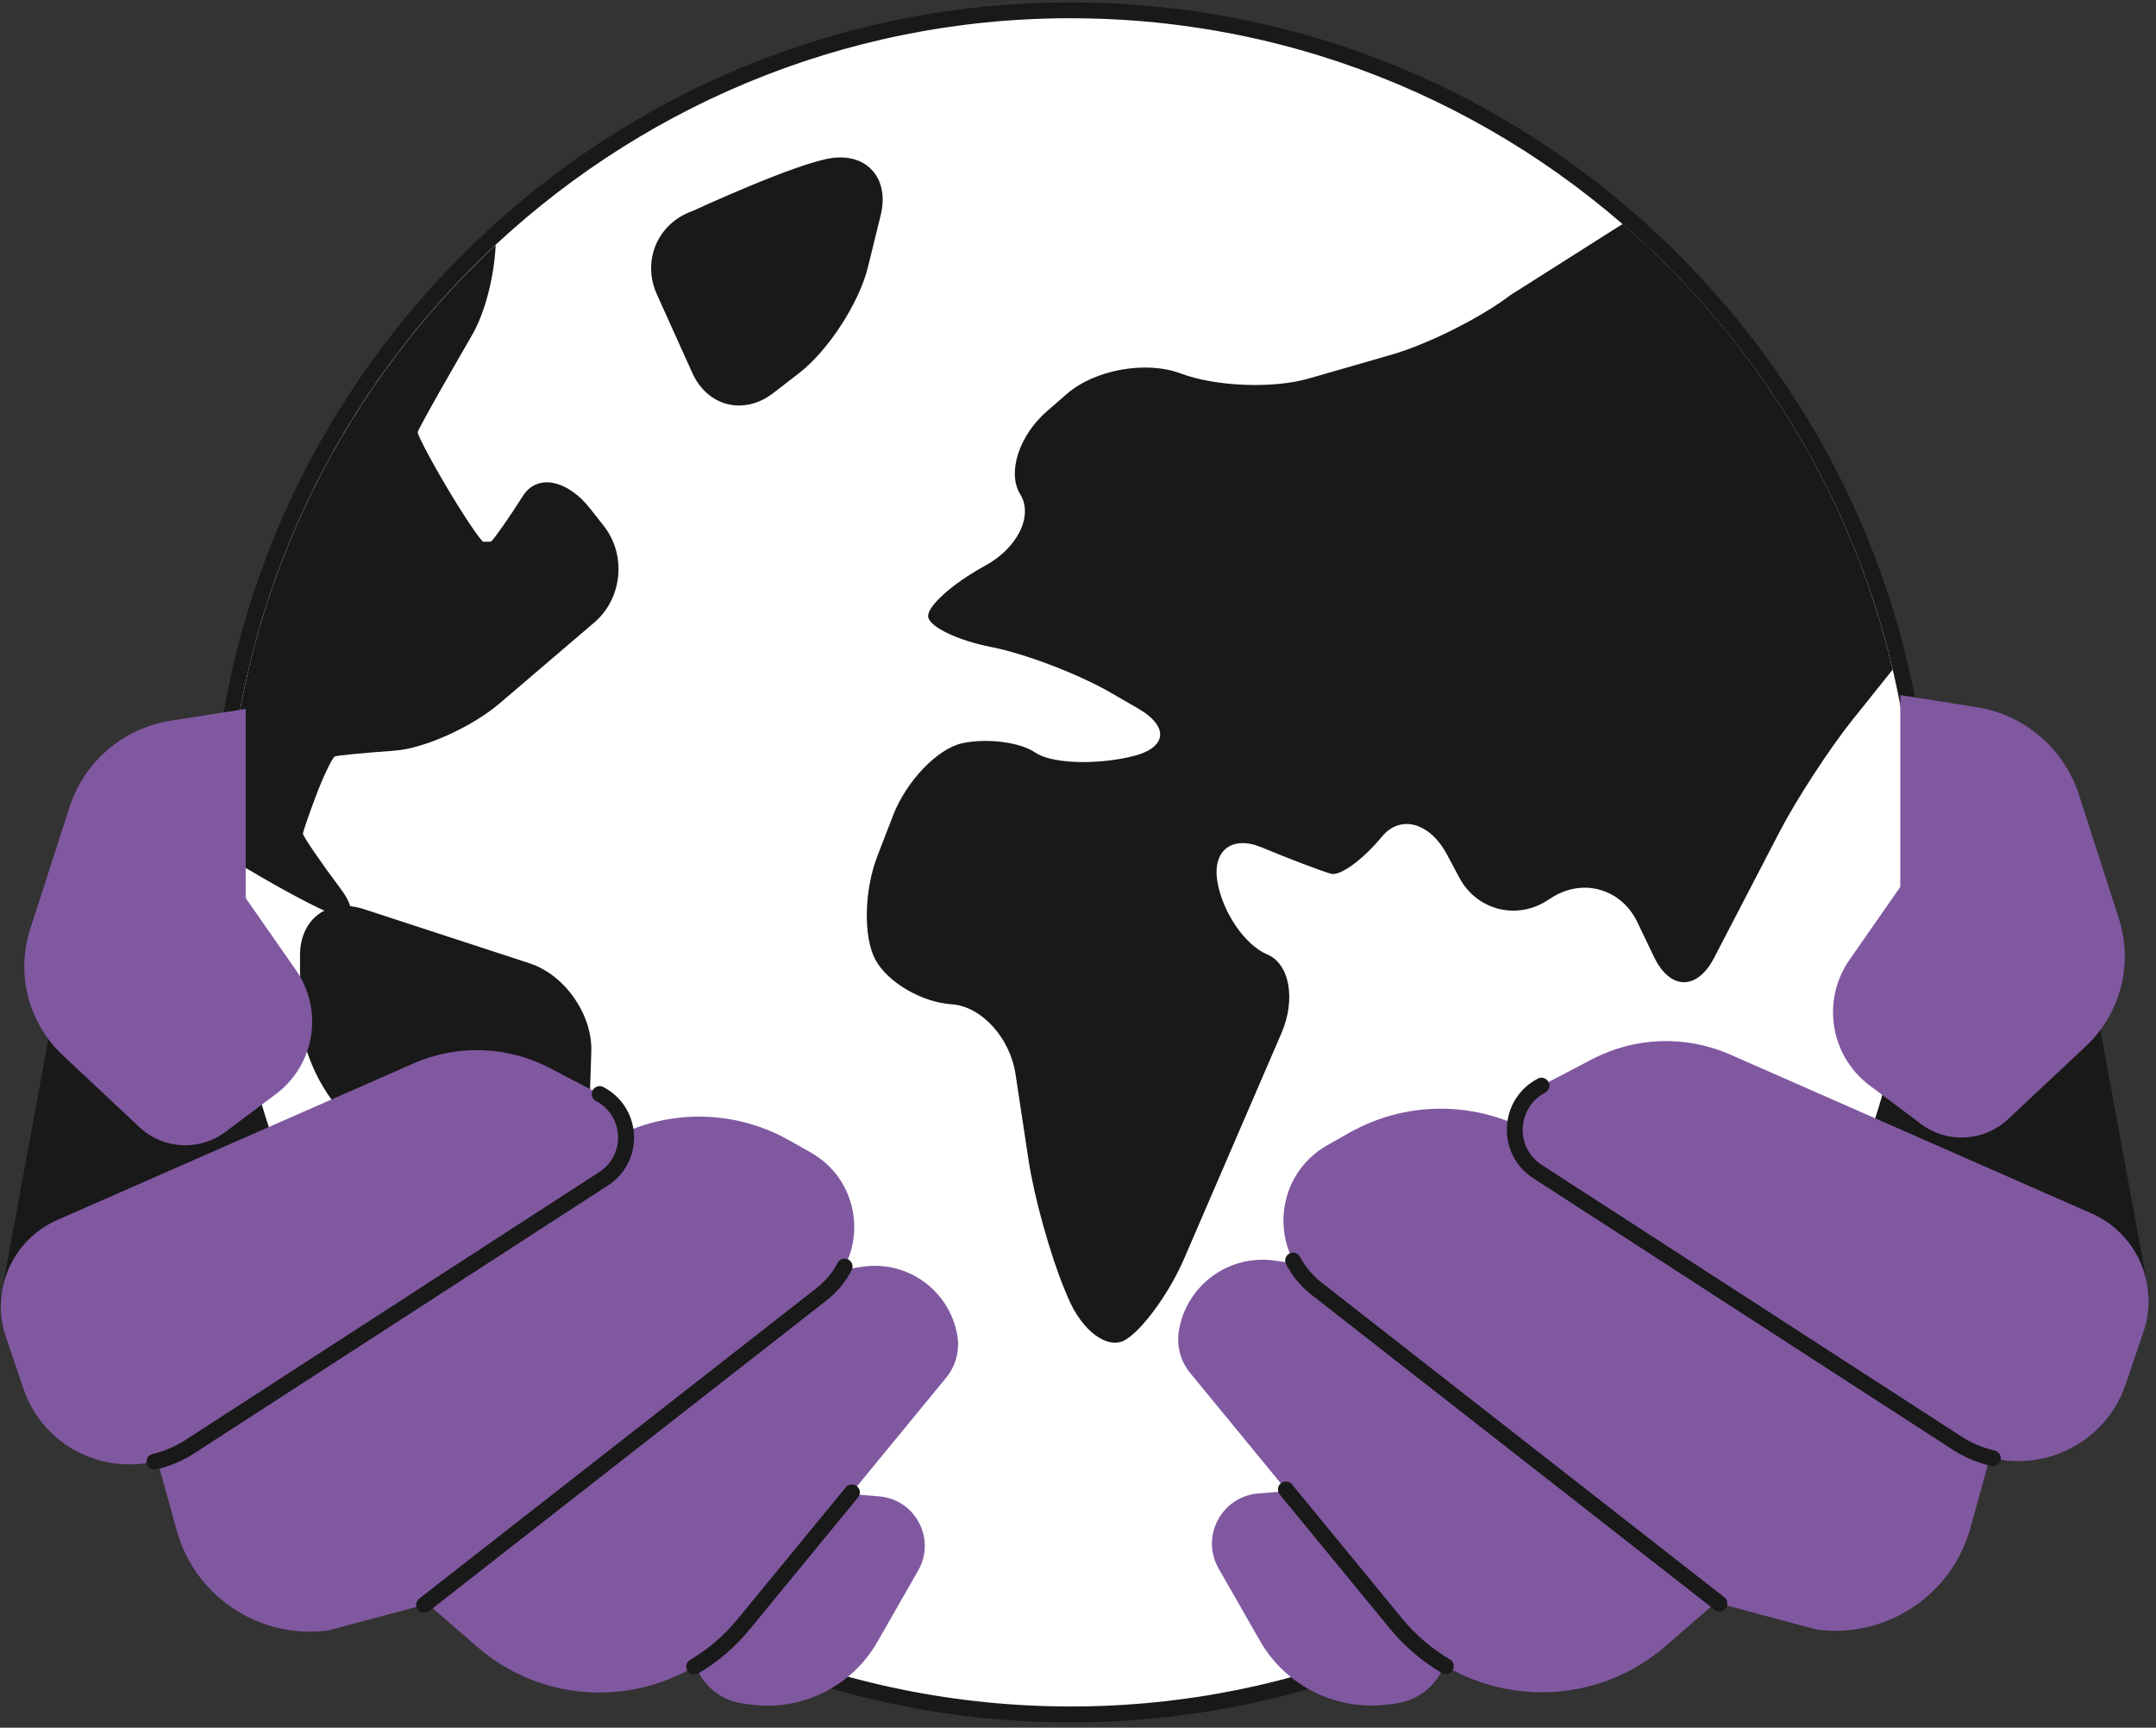 <?xml version="1.0" encoding="UTF-8"?>
<svg xmlns="http://www.w3.org/2000/svg" width="272" height="218" viewBox="0 0 272 218" fill="none">
  <rect x="0" y="0" width="272" height="218" fill="#333333" stroke="none"/>
  <g clip-path="url(#clip0_1946_51928)">
    <path d="M271.18 163.66L263.67 122.77L210.61 114.58L203.45 154.64L271.18 163.66Z" fill="#191919"></path>
    <path d="M-0.01 164.36L7.4 124.02L59.74 115.95L66.8 155.46L-0.01 164.36Z" fill="#191919"></path>
    <path d="M135.07 216.32C134.25 216.32 133.43 216.31 132.6 216.29C73.329 214.92 26.22 165.6 27.579 106.35C28.22 78.12 39.73 51.69 59.989 31.91C80.219 12.17 106.869 1.3 135.029 1.3C135.859 1.3 136.699 1.31 137.529 1.33C166.189 1.98 192.91 13.79 212.77 34.58C232.63 55.37 243.21 82.61 242.549 111.27C241.9 139.5 230.38 165.94 210.12 185.71C189.89 205.45 163.23 216.32 135.07 216.32Z" fill="white"></path>
    <path d="M135.03 2.3C135.85 2.3 136.68 2.31 137.51 2.33C196.21 3.67 242.9 52.54 241.56 111.25C240.23 169.14 192.7 215.32 135.07 215.32C134.26 215.32 133.44 215.31 132.62 215.29C73.91 213.94 27.23 165.07 28.58 106.37C29.9 48.5 77.42 2.3 135.03 2.3ZM135.03 0.3C106.61 0.3 79.72 11.28 59.3 31.2C38.85 51.16 27.23 77.85 26.59 106.34C25.21 166.14 72.76 215.92 132.58 217.3C133.41 217.32 134.24 217.33 135.07 217.33C163.5 217.33 190.4 206.36 210.82 186.43C231.27 166.47 242.9 139.79 243.55 111.3C244.21 82.37 233.54 54.88 213.49 33.89C193.44 12.9 166.47 0.99 137.55 0.33C136.71 0.31 135.87 0.3 135.03 0.3Z" fill="#191919"></path>
    <path d="M175.599 44.74L165.079 47.77C160.599 49.06 153.349 48.78 148.979 47.13L148.949 47.12C144.579 45.48 138.119 46.64 134.599 49.7L132.079 51.89C128.559 54.95 127.039 59.66 128.709 62.36C130.379 65.06 128.409 69.11 124.319 71.36L124.189 71.43C120.099 73.68 116.909 76.56 117.099 77.84C117.289 79.12 120.889 80.83 125.099 81.65C129.309 82.47 136.059 85.05 140.099 87.38L143.589 89.4C147.629 91.74 147.209 94.47 142.649 95.48L142.399 95.54C137.839 96.55 132.549 96.29 130.629 94.97C128.719 93.65 124.579 93.11 121.439 93.77C118.299 94.43 114.349 98.54 112.669 102.89L110.689 108.02C109.009 112.37 108.899 118.26 110.449 121.11C111.999 123.96 116.319 126.48 120.059 126.72C123.799 126.96 127.429 130.93 128.119 135.54L129.779 146.49C130.479 151.1 132.519 158.4 134.309 162.71L134.709 163.67C136.499 167.98 139.789 170.39 142.009 169.04C144.229 167.69 147.559 163.07 149.399 158.79L161.659 130.38C163.509 126.1 162.709 121.62 159.879 120.43C157.049 119.24 154.219 115.09 153.579 111.2C152.939 107.31 155.439 105.38 159.119 106.9C162.809 108.43 166.769 109.93 167.919 110.25C169.069 110.57 171.949 108.47 174.309 105.6C176.669 102.73 180.389 103.75 182.579 107.87L184.089 110.71C186.279 114.83 191.279 116.14 195.209 113.62L195.749 113.27C199.679 110.75 204.539 112.13 206.559 116.34L208.669 120.74C210.689 124.95 214.099 125 216.249 120.86L224.519 104.94C226.669 100.8 230.819 94.43 233.739 90.79L238.779 84.49C233.579 62.33 221.429 42.75 204.709 28.26L190.519 37.26C186.809 40.1 180.079 43.45 175.599 44.74Z" fill="#191919"></path>
    <path d="M42.97 112.14C40.51 108.86 38.19 105.48 38.22 105.18C38.25 104.88 38.98 102.75 39.85 100.45C40.71 98.15 41.92 95.57 42.25 95.45C42.57 95.32 45.94 94.99 49.74 94.72C53.53 94.45 59.54 91.74 63.08 88.71L74.97 78.55C78.52 75.52 79.06 70.04 76.18 66.37L74.45 64.17C71.57 60.5 67.76 59.77 65.99 62.55C64.22 65.33 62.4 67.94 61.94 68.35C61.94 68.35 61.94 68.35 61.37 68.35C60.95 68.36 60.95 68.36 60.95 68.36C60.41 67.92 58.37 64.86 56.42 61.57C54.46 58.28 52.62 54.82 52.7 54.51C52.78 54.19 54.75 50.63 57.08 46.58L59.55 42.29C61.23 39.38 62.34 34.9 62.54 30.9C42.24 49.8 29.26 76.54 28.58 106.39C28.57 106.94 28.57 107.48 28.56 108.02C32.29 110.35 36.92 112.98 40.09 114.52C44.14 116.48 45.43 115.41 42.97 112.14Z" fill="#191919"></path>
    <path d="M45.9 114.71C41.46 113.26 37.84 115.89 37.85 120.56L37.86 127.81C37.87 132.48 40.85 138.68 44.49 141.61L47.34 143.89C50.98 146.81 54.04 149.29 54.14 149.39C54.24 149.49 55.95 153.33 57.81 157.61L60.47 163.71C62.33 167.99 65.92 173.37 68.45 175.66C70.97 177.95 73.16 176.01 73.32 171.35L74.6 132.67C74.75 128.01 71.25 123 66.82 121.55L45.9 114.71Z" fill="#191919"></path>
    <path d="M109.5 33.7L111.11 27.14C112.22 22.61 109.49 19.36 105.03 19.93C100.58 20.5 87.39 26.62 87.39 26.62C82.98 28.15 80.95 32.88 82.87 37.14L87.34 47.05C89.26 51.3 93.85 52.45 97.55 49.6L100.76 47.12C104.46 44.28 108.39 38.24 109.5 33.7Z" fill="#191919"></path>
    <path d="M7.22 153.94L52.17 134.18C57.691 131.75 64.01 131.97 69.35 134.76L75.63 138.04C79.841 140.24 80.111 146.15 76.13 148.73L23.96 182.51C16.25 187.5 5.9 183.9 2.95 175.2L0.73 168.65C-1.24 162.8 1.58 156.42 7.22 153.94Z" fill="#8058A0"></path>
    <path d="M53.5 202.5L103.63 163.31C109.68 158.58 108.99 149.22 102.3 145.43L99.6 143.9C92.02 139.61 82.68 139.93 75.42 144.74L19.2 181.92L22.28 193.07C24.6 201.47 32.76 206.87 41.4 205.73L53.5 202.5Z" fill="#8058A0"></path>
    <path d="M96.581 161.62L108.841 159.83C114.531 159 119.831 162.87 120.781 168.54C121.091 170.42 120.581 172.35 119.371 173.83L93.801 204.97C85.401 215.2 70.221 216.48 60.221 207.81L49.381 198.4L96.581 161.62Z" fill="#8058A0"></path>
    <path d="M100.421 187.96L110.911 188.81C115.481 189.18 118.111 194.18 115.841 198.16L110.691 207.17C107.461 212.81 101.141 215.94 94.701 215.08L93.811 214.96C87.991 214.18 85.221 207.38 88.841 202.76L100.421 187.96Z" fill="#8058A0"></path>
    <path d="M19.481 185.42C19.021 185.42 18.611 185.11 18.511 184.65C18.391 184.11 18.721 183.57 19.261 183.45C20.741 183.11 22.141 182.51 23.431 181.67L75.601 147.89C77.171 146.87 78.051 145.15 77.971 143.29C77.881 141.42 76.841 139.79 75.191 138.93C74.701 138.67 74.511 138.07 74.771 137.58C75.021 137.09 75.631 136.9 76.121 137.16C78.411 138.36 79.861 140.62 79.981 143.2C80.101 145.79 78.871 148.17 76.701 149.58L24.531 183.36C23.041 184.32 21.421 185.01 19.721 185.41C19.631 185.41 19.551 185.42 19.481 185.42Z" fill="#191919"></path>
    <path d="M53.501 203.5C53.201 203.5 52.911 203.37 52.711 203.12C52.371 202.68 52.451 202.06 52.881 201.72L103.011 162.53C104.131 161.65 105.031 160.59 105.671 159.35C105.921 158.86 106.531 158.67 107.021 158.93C107.511 159.18 107.701 159.79 107.441 160.28C106.661 161.77 105.591 163.06 104.241 164.11L54.111 203.3C53.931 203.43 53.711 203.5 53.501 203.5Z" fill="#191919"></path>
    <path d="M87.571 211.3C87.231 211.3 86.891 211.12 86.711 210.81C86.431 210.33 86.591 209.72 87.061 209.44C89.331 208.1 91.341 206.38 93.031 204.32L106.701 187.67C107.051 187.25 107.681 187.18 108.111 187.53C108.541 187.88 108.601 188.51 108.251 188.94L94.581 205.59C92.741 207.83 90.551 209.7 88.081 211.16C87.921 211.26 87.741 211.3 87.571 211.3Z" fill="#191919"></path>
    <path d="M7.93 133.16L17.6 142.23C20.59 145.03 25.16 145.28 28.44 142.82L34.82 138.04C39.73 134.35 40.85 127.44 37.33 122.4L31 113.32V89.45L21.53 90.94C15.56 91.88 10.62 96.1 8.77 101.85L3.81 117.22C1.98 122.88 3.58 129.09 7.93 133.16Z" fill="#8058A0"></path>
    <path d="M263.85 153.1L218.28 133.06C212.69 130.6 206.28 130.82 200.86 133.65L194.49 136.98C190.23 139.21 189.95 145.21 193.99 147.82L246.88 182.06C254.7 187.12 265.19 183.47 268.18 174.65L270.43 168.01C272.42 162.08 269.57 155.61 263.85 153.1Z" fill="#8058A0"></path>
    <path d="M216.94 202.33L166.12 162.61C159.98 157.81 160.69 148.32 167.47 144.49L170.21 142.94C177.89 138.59 187.36 138.92 194.73 143.79L251.72 181.48L248.59 192.78C246.24 201.29 237.97 206.77 229.21 205.62L216.94 202.33Z" fill="#8058A0"></path>
    <path d="M173.26 160.88L160.83 159.06C155.07 158.22 149.69 162.14 148.73 167.89C148.41 169.8 148.93 171.76 150.16 173.25L176.08 204.82C184.59 215.19 199.99 216.49 210.12 207.7L221.11 198.16L173.26 160.88Z" fill="#8058A0"></path>
    <path d="M169.37 187.58L158.74 188.44C154.11 188.82 151.44 193.88 153.74 197.91L158.96 207.04C162.23 212.76 168.64 215.93 175.17 215.06L176.07 214.94C181.97 214.15 184.78 207.26 181.11 202.57L169.37 187.58Z" fill="#8058A0"></path>
    <path d="M251.42 185C251.34 185 251.27 184.99 251.19 184.97C249.47 184.57 247.83 183.87 246.32 182.9L193.43 148.66C191.23 147.24 189.99 144.82 190.11 142.21C190.23 139.59 191.69 137.31 194.01 136.1C194.5 135.84 195.1 136.03 195.36 136.52C195.62 137.01 195.43 137.61 194.94 137.87C193.26 138.75 192.2 140.41 192.11 142.31C192.02 144.21 192.92 145.96 194.52 146.99L247.41 181.23C248.72 182.08 250.15 182.69 251.65 183.03C252.19 183.15 252.52 183.69 252.4 184.23C252.29 184.68 251.88 185 251.42 185Z" fill="#191919"></path>
    <path d="M216.93 203.33C216.72 203.33 216.5 203.26 216.31 203.12L165.49 163.4C164.13 162.33 163.04 161.03 162.25 159.52C162 159.03 162.18 158.43 162.67 158.17C163.16 157.91 163.76 158.1 164.02 158.59C164.67 159.84 165.58 160.93 166.72 161.82L217.54 201.54C217.97 201.88 218.05 202.51 217.71 202.94C217.53 203.2 217.23 203.33 216.93 203.33Z" fill="#191919"></path>
    <path d="M182.4 211.23C182.23 211.23 182.05 211.19 181.89 211.09C179.38 209.61 177.17 207.71 175.31 205.45L161.45 188.57C161.1 188.14 161.16 187.51 161.59 187.16C162.02 186.81 162.65 186.87 163 187.3L176.86 204.18C178.57 206.27 180.61 208.01 182.91 209.37C183.39 209.65 183.54 210.26 183.26 210.74C183.07 211.06 182.74 211.23 182.4 211.23Z" fill="#191919"></path>
    <path d="M263.13 132.03L253.33 141.22C250.3 144.06 245.67 144.31 242.35 141.82L235.88 136.97C230.9 133.23 229.77 126.22 233.33 121.11L239.74 111.91V87.71L249.34 89.22C255.39 90.17 260.4 94.45 262.28 100.28L267.3 115.86C269.16 121.61 267.54 127.91 263.13 132.03Z" fill="#8058A0"></path>
  </g>
  <defs>
    <clipPath id="clip0_1946_51928">
      <rect width="271.19" height="217.02" fill="white" transform="translate(-0.01 0.3)"></rect>
    </clipPath>
  </defs>
</svg>
